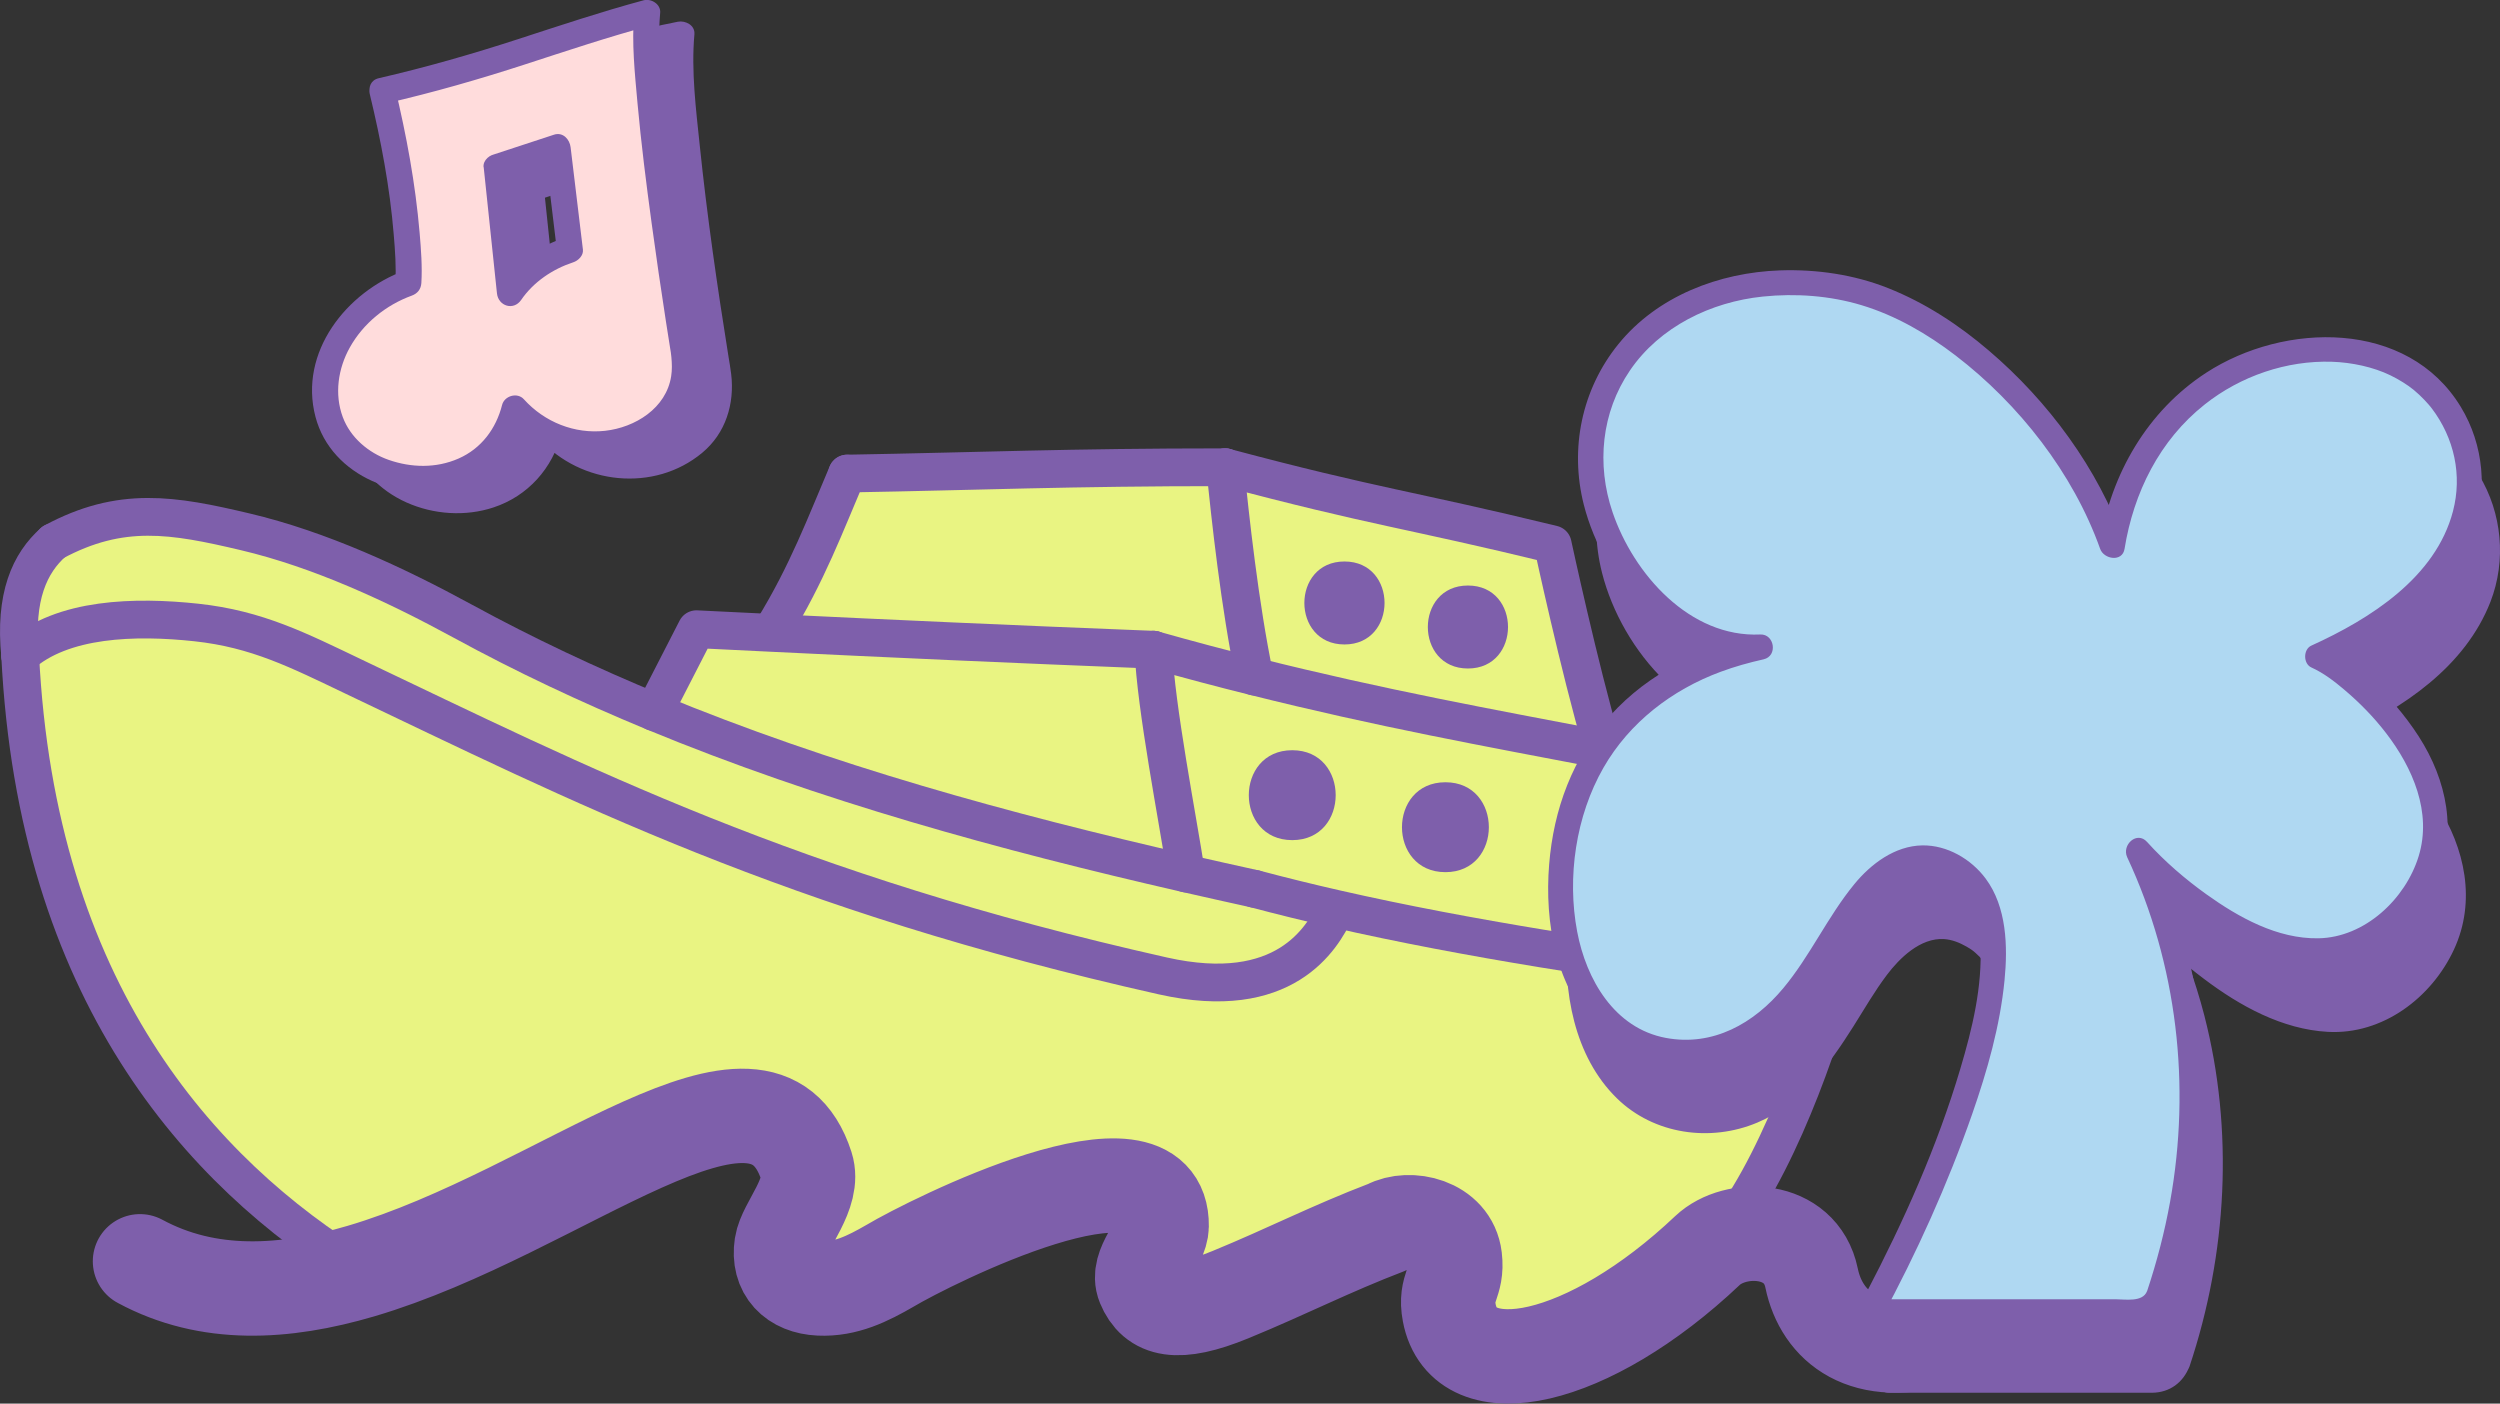 <?xml version="1.0" encoding="UTF-8"?>
<svg id="Layer_2" data-name="Layer 2" xmlns="http://www.w3.org/2000/svg" viewBox="0 0 375.39 210.76">
  <rect x="0" y="0" width="375.39" height="210.76" fill="#333333" stroke="none"/>
  <defs>
    <style>
      .cls-1 {
        stroke-width: 5.67px;
      }

      .cls-1, .cls-2 {
        fill: none;
        stroke: #7e5fab;
        stroke-linecap: round;
        stroke-linejoin: round;
      }

      .cls-3 {
        fill: #7e5fab;
      }

      .cls-2 {
        stroke-width: 14.17px;
      }

      .cls-4 {
        fill: #afd8f2;
      }

      .cls-5 {
        fill: #e9f482;
      }

      .cls-6 {
        fill: #ffdcdc;
      }
    </style>
  </defs>
  <g id="Layer_1-2" data-name="Layer 1">
    <g>
      <g>
        <path class="cls-5" d="M275.29,148.75c-2.78,10.29-10.21,30.8-18.9,39.02-17.81,16.86-36.61,20.88-38.78,9.33-.72-3.87,1.32-4.34.85-8.23-.6-5.02-6.82-6.39-10.17-4.6-8.58,3.28-15.01,6.63-23.51,10.12-8.09,3.32-11.49,2.33-13.05-1.4-1.21-2.91,2.66-6.05,2.7-8.88.21-15.19-34.8,2.38-40.76,5.94-3.39,1.96-6.69,3.6-10.6,3.42-3.91-.18-6.3-2.61-5.72-6.48.47-3.09,5.07-7.75,3.75-11.87-6.68-20.75-36.66,6.84-66.93,15.75C29.95,176.06,5.52,148.75,3.03,98.43c6.3-5.69,17.34-5.94,26.45-4.96,9.12.98,15.35,4.18,23.62,8.13,33.81,16.09,65.57,32.38,121.51,44.94,18.27,4.11,23.93-5.67,25.87-9.77l.07-.3c20.09,4.58,41.79,7.8,62.48,10.64,4.14.56,8.22,1.11,12.25,1.66Z"/>
        <path class="cls-5" d="M188.38,101.59c18.98,4.76,35.1,7.68,52.15,10.94,3.96.76,7.97,1.53,12.09,2.36,1.37,4.21,7.12,22.58,10.5,31.64l-.08.56c-20.69-2.84-42.39-6.07-62.48-10.64-4.14-.94-8.2-1.94-12.17-3-3.43-.75-6.85-1.52-10.27-2.3-1.25-8.14-4.58-25.14-4.9-33.6,5.28,1.49,10.32,2.83,15.17,4.03Z"/>
        <path class="cls-5" d="M240.54,111.92v.61c-17.06-3.27-33.18-6.19-52.16-10.94-2.2-10.56-3.67-23.98-4.41-31.43,22.5,6,27.72,6.35,49.18,11.58,0,0,3.97,18.45,7.4,30.18Z"/>
        <path class="cls-5" d="M200.55,136.46l-.07.3c-1.94,4.1-7.6,13.88-25.87,9.77-55.94-12.56-87.7-28.84-121.51-44.94-8.27-3.95-14.51-7.15-23.62-8.13-9.12-.98-20.15-.73-26.45,4.96-.9-8.86,1.45-13.9,4.99-17.03,10.16-5.48,17.96-4.11,28.79-1.55,11.23,2.65,22.55,7.9,32.68,13.42,9.35,5.1,18.94,9.6,28.71,13.64,25.68,10.62,52.63,18,79.91,24.25,3.42.78,6.85,1.55,10.27,2.3,3.98,1.06,8.04,2.06,12.17,3Z"/>
        <path class="cls-5" d="M183.97,70.16c.74,7.45,2.2,20.87,4.41,31.43-4.85-1.21-9.89-2.54-15.17-4.03-22.03-.87-39.44-1.66-57.16-2.52l.03-.56c5.13-8.33,7.94-15.91,11.13-23.37,20.02-.35,33.29-.95,56.76-.95Z"/>
        <path class="cls-5" d="M173.2,97.56c.32,8.46,3.65,25.46,4.9,33.6-27.28-6.25-54.23-13.63-79.91-24.25l6.38-12.43c3.87.2,7.68.38,11.47.56,17.72.86,35.13,1.65,57.16,2.52Z"/>
      </g>
      <g>
        <path class="cls-1" d="M3.03,98.43c2.49,50.32,26.92,77.63,51.14,92.44"/>
        <path class="cls-1" d="M3.03,98.43c6.3-5.69,17.34-5.94,26.45-4.96,9.12.98,15.35,4.18,23.62,8.13,33.81,16.09,65.57,32.38,121.51,44.94,18.27,4.11,23.93-5.67,25.87-9.77"/>
        <path class="cls-1" d="M188.38,133.46c3.98,1.06,8.04,2.06,12.17,3,20.09,4.58,41.79,7.8,62.48,10.64,4.14.56,8.22,1.11,12.25,1.66"/>
        <path class="cls-1" d="M3.03,98.43c-.9-8.86,1.45-13.9,4.99-17.03"/>
        <path class="cls-1" d="M8.01,81.4c10.16-5.48,17.96-4.11,28.79-1.55,11.23,2.65,22.55,7.9,32.68,13.42,9.35,5.1,18.94,9.6,28.71,13.64,25.68,10.62,52.63,18,79.91,24.25,3.42.78,6.85,1.55,10.27,2.3"/>
        <path class="cls-1" d="M116.07,94.48c5.13-8.33,7.94-15.91,11.13-23.37"/>
        <path class="cls-1" d="M127.21,71.11c20.02-.35,33.29-.95,56.76-.95"/>
        <path class="cls-1" d="M183.97,70.16c22.5,6,27.72,6.35,49.18,11.58,0,0,3.97,18.45,7.4,30.18"/>
        <path class="cls-1" d="M252.62,114.89c1.37,4.21,7.12,22.58,10.5,31.64"/>
        <path class="cls-1" d="M173.2,97.56c-22.03-.87-39.44-1.66-57.16-2.52-3.8-.18-7.6-.37-11.47-.56l-6.38,12.43"/>
        <path class="cls-1" d="M183.97,70.16c.74,7.45,2.2,20.87,4.41,31.43h0"/>
        <path class="cls-1" d="M173.2,97.56c.32,8.46,3.65,25.46,4.9,33.6"/>
        <path class="cls-1" d="M173.2,97.56c5.28,1.49,10.32,2.83,15.17,4.03,18.98,4.76,35.1,7.68,52.15,10.94,3.96.76,7.97,1.53,12.09,2.36"/>
        <path class="cls-1" d="M21.02,189.39c10.27,5.55,21.72,4.84,33.15,1.48,30.28-8.91,60.25-36.51,66.93-15.75,1.32,4.12-3.28,8.78-3.75,11.87-.59,3.87,1.81,6.3,5.72,6.48,3.91.18,7.21-1.46,10.6-3.42,5.96-3.56,40.97-21.13,40.76-5.94-.04,2.83-3.91,5.97-2.7,8.88,1.55,3.74,4.96,4.72,13.05,1.4,8.5-3.49,14.93-6.84,23.51-10.12,3.35-1.79,9.57-.41,10.17,4.6.46,3.88-1.58,4.36-.85,8.23,2.17,11.55,20.97,7.53,38.78-9.33,8.69-8.22,16.13-28.73,18.9-39.02"/>
      </g>
      <path class="cls-3" d="M194.04,126.15c8.69,0,8.7-13.5,0-13.5s-8.7,13.5,0,13.5h0Z"/>
      <path class="cls-3" d="M217.04,130.96c8.69,0,8.7-13.5,0-13.5s-8.7,13.5,0,13.5h0Z"/>
      <path class="cls-3" d="M240.27,134.84c8.66-.74,7.52-14.19-1.15-13.45-8.66.74-7.52,14.19,1.15,13.45h0Z"/>
      <path class="cls-3" d="M201.88,96.77c8.02,0,8.03-12.46,0-12.46s-8.03,12.46,0,12.46h0Z"/>
      <path class="cls-3" d="M220.42,100.38c8.02,0,8.03-12.46,0-12.46s-8.03,12.46,0,12.46h0Z"/>
      <path class="cls-2" d="M21.02,189.39c10.27,5.55,21.72,4.84,33.15,1.48,30.28-8.91,60.25-36.51,66.93-15.75,1.32,4.12-3.28,8.78-3.75,11.87-.59,3.87,1.81,6.3,5.72,6.48,3.91.18,7.21-1.46,10.6-3.42,5.96-3.56,40.97-21.13,40.76-5.94-.04,2.83-3.91,5.97-2.7,8.88,1.55,3.74,4.96,4.72,13.05,1.4,8.5-3.49,14.93-6.84,23.51-10.12,3.35-1.79,9.57-.41,10.17,4.6.46,3.88-1.58,4.36-.85,8.23,2.17,11.55,20.97,7.53,38.78-9.33,4.17-3.94,14.01-3.75,15.63,4.14,1.49,7.24,7.94,12.74,20.01,8.83"/>
      <g>
        <g>
          <path class="cls-3" d="M326.96,204.65c6.72-20,7.43-44.05-3.18-66.6,0,0,22.61,25.15,38.04,10.37,17.8-17.04-5.14-36.93-11.08-39.55,28.31-12.75,25.36-31.88,17.02-40.24-12.53-12.55-43.3-5.45-47.85,23.57-5.85-16.61-23.47-35.92-41.15-38.87-31.64-5.27-48.72,23.93-28.39,46.5,4.03,4.48,10.07,8,16.68,7.61-19.08,4.15-29.88,17.59-29.93,36.2-.04,14.3,7.21,23.59,16.63,24.5,18.42,1.76,22.86-18.97,30.85-25.94,3.48-3.04,7.33-4.41,12.04-1.47,16.11,10.06-8.4,57.98-13.01,66.51h39.76c1.63,0,3.07-1.05,3.59-2.6Z"/>
          <path class="cls-3" d="M328.78,205.15c5.64-16.91,6.67-35.37,2.21-52.68-1.37-5.29-3.26-10.43-5.58-15.38l-2.98,2.3c2.54,2.82,5.49,5.32,8.52,7.6,5.37,4.06,11.75,7.58,18.6,7.95,8.2.45,15.56-5.1,18.93-12.37s1.66-15.19-2.54-21.73c-2.11-3.28-4.71-6.27-7.61-8.87-1.99-1.78-4.19-3.64-6.64-4.74v3.28c9.16-4.16,18.48-10.41,22.27-20.16,2.41-6.2,1.73-13.33-1.71-19-8-13.19-26.52-12.76-38.24-5.14-8.83,5.74-14.28,15.19-15.94,25.49h3.66c-3.96-11.12-11.42-21.2-20.37-28.83-4.53-3.87-9.54-7.15-15.09-9.36-5.12-2.04-10.76-2.86-16.26-2.67-9.15.32-18.44,3.86-24.3,11.12-5.46,6.77-7.29,15.62-5.16,24.04,2.97,11.74,13.49,23.95,26.48,23.34l-.5-3.73c-8.26,1.83-16.23,5.67-21.96,12.03-5.59,6.2-8.55,14.14-9.22,22.41-.7,8.69.96,18.55,7.45,24.88,5.54,5.41,14.01,6.61,21.08,3.63,6.52-2.75,10.77-8.67,14.43-14.46,1.64-2.6,3.18-5.28,5.03-7.73s5-5.6,8.59-5.36c1.18.08,2.3.53,3.32,1.11.73.42,1,.62,1.41.99.93.84,1.2,1.2,1.81,2.3,1.02,1.84,1.52,4.38,1.63,6.62.33,6.33-1.21,12.66-3.01,18.7-3.46,11.65-8.49,22.89-14.12,33.65-.33.64-.67,1.27-1.01,1.9-.68,1.25.16,2.85,1.64,2.85h15.18c7.29,0,14.59,0,21.88,0,.84,0,1.67.01,2.51,0,2.65-.04,4.66-1.54,5.6-3.99.37-.96-.41-2.07-1.32-2.33-1.07-.31-1.97.37-2.33,1.32-.65,1.69-3.3,1.2-4.73,1.2h-36.79l1.64,2.85c5.3-9.81,9.94-20.09,13.62-30.62,2.27-6.51,4.19-13.23,4.87-20.12.5-5.08.34-11-2.83-15.27-2.18-2.94-5.8-5.05-9.52-4.99-4.11.07-7.71,2.77-10.22,5.84-4,4.88-6.61,10.75-10.65,15.6-4.39,5.28-10.55,8.79-17.62,7.47-7.74-1.44-11.97-8.77-13.33-15.96-1.55-8.18-.2-17.38,3.95-24.62,3.9-6.8,10.3-11.7,17.6-14.4,2.1-.78,4.26-1.38,6.44-1.87s1.64-3.83-.5-3.73c-10.56.49-19.02-9.06-22.18-18.37-2.43-7.16-1.68-14.97,2.61-21.27s12.18-10.3,19.95-11.1c4.94-.51,10.09-.14,14.85,1.3,5.12,1.55,9.86,4.3,14.09,7.54,9.54,7.31,17.67,17.68,21.72,29.05.56,1.57,3.33,2.02,3.66,0,1.36-8.45,5.25-16.32,12.04-21.69,5.4-4.28,12.33-6.64,19.14-6.41,2.94.1,6.16.78,8.75,2.04,1.24.6,2.61,1.45,3.51,2.2.56.47,1.1.97,1.6,1.5.2.21.4.43.59.65.1.11.19.23.29.34.04.05.41.53.2.25,3.41,4.5,4.6,10.07,3.2,15.45-2.6,9.97-12.46,16.19-21.27,20.19-1.24.56-1.24,2.72,0,3.28,1.86.84,3.5,2.12,4.92,3.32,2.31,1.95,4.46,4.14,6.3,6.54,3.99,5.19,6.91,11.88,4.9,18.46s-8.12,12.24-15.08,12.35c-6.14.1-11.94-3.13-16.79-6.6-3.17-2.27-6.27-4.93-8.92-7.87-1.53-1.7-3.84.46-2.98,2.3,7.51,16.07,9.59,34.3,6.44,51.72-.82,4.55-1.99,9.03-3.45,13.42-.77,2.32,2.89,3.32,3.66,1.01Z"/>
        </g>
        <g>
          <path class="cls-4" d="M324.21,194.41c6.72-20,7.43-44.05-3.18-66.6,0,0,22.61,25.15,38.04,10.37,17.8-17.04-5.14-36.93-11.08-39.55,28.31-12.75,25.36-31.88,17.02-40.24-12.53-12.55-43.3-5.45-47.85,23.57-5.85-16.61-23.47-35.92-41.15-38.87-31.64-5.27-48.72,23.93-28.39,46.5,4.03,4.48,10.07,8,16.68,7.61-19.08,4.15-29.88,17.59-29.93,36.2-.04,14.3,7.21,23.59,16.63,24.5,18.42,1.76,22.86-18.97,30.85-25.94,3.48-3.04,7.33-4.41,12.04-1.47,16.11,10.06-8.4,57.98-13.01,66.51h39.76c1.63,0,3.07-1.05,3.59-2.6Z"/>
          <path class="cls-3" d="M326.04,194.91c5.64-16.91,6.67-35.37,2.21-52.68-1.37-5.29-3.26-10.43-5.58-15.38l-2.98,2.3c2.54,2.82,5.49,5.32,8.52,7.6,5.37,4.06,11.75,7.58,18.6,7.95,8.2.45,15.56-5.1,18.93-12.37s1.66-15.19-2.54-21.73c-2.11-3.28-4.71-6.27-7.61-8.87-1.99-1.78-4.19-3.64-6.64-4.74v3.28c9.16-4.16,18.48-10.41,22.27-20.16,2.41-6.2,1.73-13.33-1.71-19-8-13.19-26.52-12.76-38.24-5.14-8.83,5.74-14.28,15.19-15.94,25.49h3.66c-3.96-11.12-11.42-21.2-20.37-28.83-4.53-3.87-9.54-7.15-15.09-9.36-5.12-2.04-10.76-2.86-16.26-2.67-9.15.32-18.44,3.86-24.3,11.12-5.46,6.77-7.29,15.62-5.16,24.04,2.97,11.74,13.49,23.95,26.48,23.34l-.5-3.73c-8.26,1.83-16.23,5.67-21.96,12.03s-8.55,14.14-9.22,22.41c-.7,8.69.96,18.55,7.45,24.88,5.54,5.41,14.01,6.61,21.08,3.63,6.52-2.75,10.77-8.67,14.43-14.46,1.64-2.6,3.18-5.28,5.03-7.73s5-5.6,8.59-5.36c1.18.08,2.3.53,3.32,1.11.73.42,1,.62,1.41.99.93.84,1.2,1.2,1.81,2.3,1.02,1.84,1.52,4.38,1.63,6.62.33,6.33-1.21,12.66-3.01,18.7-3.46,11.65-8.49,22.89-14.12,33.65-.33.64-.67,1.27-1.01,1.9-.68,1.25.16,2.85,1.64,2.85h37.06c.84,0,1.67.01,2.51,0,2.65-.04,4.66-1.54,5.6-3.99.37-.96-.41-2.07-1.32-2.33-1.07-.31-1.97.37-2.33,1.32-.65,1.69-3.3,1.2-4.73,1.2h-36.79l1.64,2.85c5.3-9.81,9.94-20.09,13.62-30.62,2.27-6.51,4.19-13.23,4.87-20.12.5-5.08.34-11-2.83-15.27-2.18-2.94-5.8-5.05-9.52-4.99-4.11.07-7.71,2.77-10.22,5.84-4,4.88-6.61,10.75-10.65,15.6-4.39,5.28-10.55,8.79-17.62,7.47-7.74-1.44-11.97-8.77-13.33-15.96-1.55-8.18-.2-17.38,3.95-24.62,3.9-6.8,10.3-11.7,17.6-14.4,2.1-.78,4.26-1.38,6.44-1.87s1.64-3.83-.5-3.73c-10.56.49-19.02-9.06-22.18-18.37-2.43-7.16-1.68-14.97,2.61-21.27,4.47-6.57,12.18-10.3,19.95-11.1,4.94-.51,10.09-.14,14.85,1.3,5.12,1.55,9.86,4.3,14.09,7.54,9.54,7.31,17.67,17.68,21.72,29.05.56,1.57,3.33,2.02,3.66,0,1.36-8.45,5.25-16.32,12.04-21.69,5.4-4.28,12.33-6.64,19.14-6.41,2.94.1,6.16.78,8.75,2.04,1.24.6,2.61,1.45,3.51,2.2.56.47,1.1.97,1.6,1.5.2.21.4.43.59.65.1.11.19.23.29.34.04.05.41.53.2.25,3.41,4.5,4.6,10.07,3.2,15.45-2.6,9.97-12.46,16.19-21.27,20.19-1.24.56-1.24,2.72,0,3.28,1.86.84,3.5,2.12,4.92,3.32,2.31,1.95,4.46,4.14,6.3,6.54,3.99,5.19,6.91,11.88,4.9,18.46-1.97,6.47-8.12,12.24-15.08,12.35-6.14.1-11.94-3.13-16.79-6.6-3.17-2.27-6.27-4.93-8.92-7.87-1.53-1.7-3.84.46-2.98,2.3,7.51,16.07,9.59,34.3,6.44,51.72-.82,4.55-1.99,9.03-3.45,13.42-.77,2.32,2.89,3.32,3.66,1.01Z"/>
        </g>
      </g>
      <g>
        <g>
          <path class="cls-3" d="M62.56,16.85c17.29-3.96,25.48-9.01,39.77-11.7-1.04,11.21,5.47,50.68,5.47,50.68.19,1.45.58,4.46-1.04,7.52-.88,1.66-2.23,3.08-4.03,4.21-1.07.67-2.2,1.2-3.38,1.59-5.36,1.76-11.52.54-15.73-3.38-.43-.4-.82-.81-1.19-1.23-.57,2.38-1.72,4.81-3.89,6.84-2.9,2.71-6.96,4-11.43,3.63-5.09-.42-9.42-3.02-11.59-6.94-2.39-4.31-1.99-9.91,1.02-14.6,2.33-3.62,5.9-6.34,9.92-7.77,0,0,.63-10.12-3.9-28.87ZM79.73,28.32l1.99,18.93c2.02-3.01,5.22-5.31,8.95-6.53l.05-.02-1.85-15.38-9.14,3Z"/>
          <g>
            <path class="cls-3" d="M63.08,18.74c7.15-1.65,14.09-3.91,21.01-6.32,6.16-2.15,12.34-4.15,18.76-5.37l-2.48-1.89c-.4,4.47.09,9.06.49,13.51.55,6.05,1.31,12.07,2.13,18.09.67,4.93,1.39,9.86,2.15,14.77.21,1.35.42,2.7.64,4.06.04.25.08.5.12.74-.08-.52.02.19.05.5.09.95.12,1.94-.03,2.88-.74,4.8-5.4,7.7-9.94,8.2s-9.07-1.29-12.18-4.74c-.98-1.09-2.92-.52-3.27.86-.9,3.56-3.12,6.54-6.53,8.04s-7.14,1.37-10.48.21c-3.05-1.06-5.77-3.36-6.91-6.43-1.28-3.45-.71-7.3,1.06-10.46,2.02-3.62,5.42-6.37,9.3-7.78.86-.31,1.38-.97,1.44-1.89.15-2.5-.05-5.04-.26-7.53-.63-7.37-1.98-14.67-3.71-21.86-.59-2.45-4.36-1.41-3.77,1.04,1.67,6.93,3.01,13.96,3.59,21.07.2,2.4.39,4.86.24,7.28l1.44-1.89c-8.76,3.19-15.98,12.28-13.43,21.98,2.38,9.05,13.16,13.19,21.6,10.38,5.16-1.71,8.88-5.87,10.2-11.12l-3.27.86c6.17,6.86,17.2,8.06,24.41,2.05,3.51-2.92,4.88-7.36,4.34-11.81-.11-.89-.26-1.78-.41-2.67-1.68-10.49-3.2-21.01-4.3-31.58-.57-5.5-1.31-11.24-.81-16.77.12-1.36-1.34-2.1-2.48-1.89-6.42,1.22-12.6,3.22-18.76,5.37-6.92,2.42-13.86,4.68-21.01,6.32-2.45.57-1.41,4.34,1.04,3.77Z"/>
            <path class="cls-3" d="M77.78,28.32c.58,5.52,1.16,11.04,1.74,16.56.08.79.17,1.58.25,2.37.2,1.93,2.5,2.66,3.64.99,1.86-2.71,4.73-4.63,7.83-5.65.74-.24,1.54-1.02,1.44-1.89-.62-5.13-1.23-10.25-1.85-15.38-.14-1.18-1.14-2.32-2.48-1.89-3.05,1-6.09,2-9.14,3-2.38.78-1.36,4.56,1.04,3.77,3.05-1,6.09-2,9.14-3l-2.48-1.89c.62,5.13,1.23,10.25,1.85,15.38l1.44-1.89c-4.12,1.35-7.7,3.86-10.17,7.45l3.64.99c-.58-5.52-1.16-11.04-1.74-16.56-.08-.79-.17-1.58-.25-2.37-.11-1.05-.82-1.96-1.96-1.96-.97,0-2.07.9-1.96,1.96Z"/>
          </g>
        </g>
        <g>
          <path class="cls-6" d="M57.42,13.64c17.29-3.96,25.33-7.81,39.77-11.7-1.04,11.21,5.47,50.68,5.47,50.68.19,1.45.58,4.46-1.04,7.52-.88,1.66-2.23,3.08-4.03,4.21-1.07.67-2.2,1.2-3.38,1.59-5.36,1.76-11.52.54-15.73-3.38-.43-.4-.82-.81-1.19-1.23-.57,2.38-1.72,4.81-3.89,6.84-2.9,2.71-6.96,4-11.43,3.63-5.09-.42-9.42-3.02-11.59-6.94-2.39-4.31-1.99-9.91,1.02-14.6,2.33-3.62,5.9-6.34,9.92-7.77,0,0,.63-10.12-3.9-28.87ZM74.59,25.11l1.99,18.93c2.02-3.01,5.22-5.31,8.95-6.53l.05-.02-1.85-15.38-9.14,3Z"/>
          <g>
            <path class="cls-3" d="M57.94,15.53c7.08-1.63,14.05-3.63,20.96-5.88,6.25-2.03,12.47-4.11,18.81-5.82l-2.48-1.89c-.4,4.47.09,9.06.49,13.51.55,6.05,1.31,12.07,2.13,18.09.67,4.93,1.39,9.86,2.15,14.77.21,1.35.42,2.7.64,4.06.04.25.08.5.12.74-.08-.52.02.19.05.5.09.95.12,1.94-.03,2.88-.74,4.8-5.4,7.7-9.94,8.2s-9.07-1.29-12.18-4.74c-.98-1.09-2.92-.52-3.27.86-.9,3.56-3.12,6.54-6.53,8.04s-7.14,1.37-10.48.21c-3.05-1.06-5.77-3.36-6.91-6.43-1.28-3.45-.71-7.3,1.06-10.46,2.02-3.62,5.42-6.37,9.3-7.78.86-.31,1.38-.97,1.44-1.89.15-2.5-.05-5.04-.26-7.53-.63-7.37-1.98-14.67-3.71-21.86-.59-2.45-4.36-1.41-3.77,1.04,1.67,6.93,3.01,13.96,3.59,21.07.2,2.4.39,4.86.24,7.28l1.44-1.89c-8.76,3.19-15.98,12.28-13.43,21.98,2.38,9.05,13.16,13.19,21.6,10.38,5.16-1.71,8.88-5.87,10.2-11.12l-3.27.86c6.17,6.86,17.2,8.06,24.41,2.05,3.51-2.92,4.88-7.36,4.34-11.81-.11-.89-.26-1.78-.41-2.67-1.68-10.49-3.2-21.01-4.3-31.58-.57-5.5-1.31-11.24-.81-16.77.12-1.29-1.34-2.19-2.48-1.89-6.34,1.71-12.57,3.79-18.81,5.82-6.91,2.25-13.88,4.25-20.96,5.88-2.45.56-1.41,4.34,1.04,3.77Z"/>
            <path class="cls-3" d="M72.63,25.11c.58,5.52,1.16,11.04,1.74,16.56.08.79.17,1.58.25,2.37.2,1.93,2.5,2.66,3.64.99,1.86-2.71,4.73-4.63,7.83-5.65.74-.24,1.54-1.02,1.44-1.89-.62-5.13-1.23-10.25-1.85-15.38-.14-1.18-1.14-2.32-2.48-1.89-3.05,1-6.09,2-9.14,3-2.38.78-1.36,4.56,1.04,3.77,3.05-1,6.09-2,9.14-3l-2.48-1.89c.62,5.13,1.23,10.25,1.85,15.38l1.44-1.89c-4.12,1.35-7.7,3.86-10.17,7.45l3.64.99c-.58-5.52-1.16-11.04-1.74-16.56-.08-.79-.17-1.58-.25-2.37-.11-1.05-.82-1.96-1.96-1.96-.97,0-2.07.9-1.96,1.96Z"/>
          </g>
        </g>
      </g>
    </g>
  </g>
</svg>